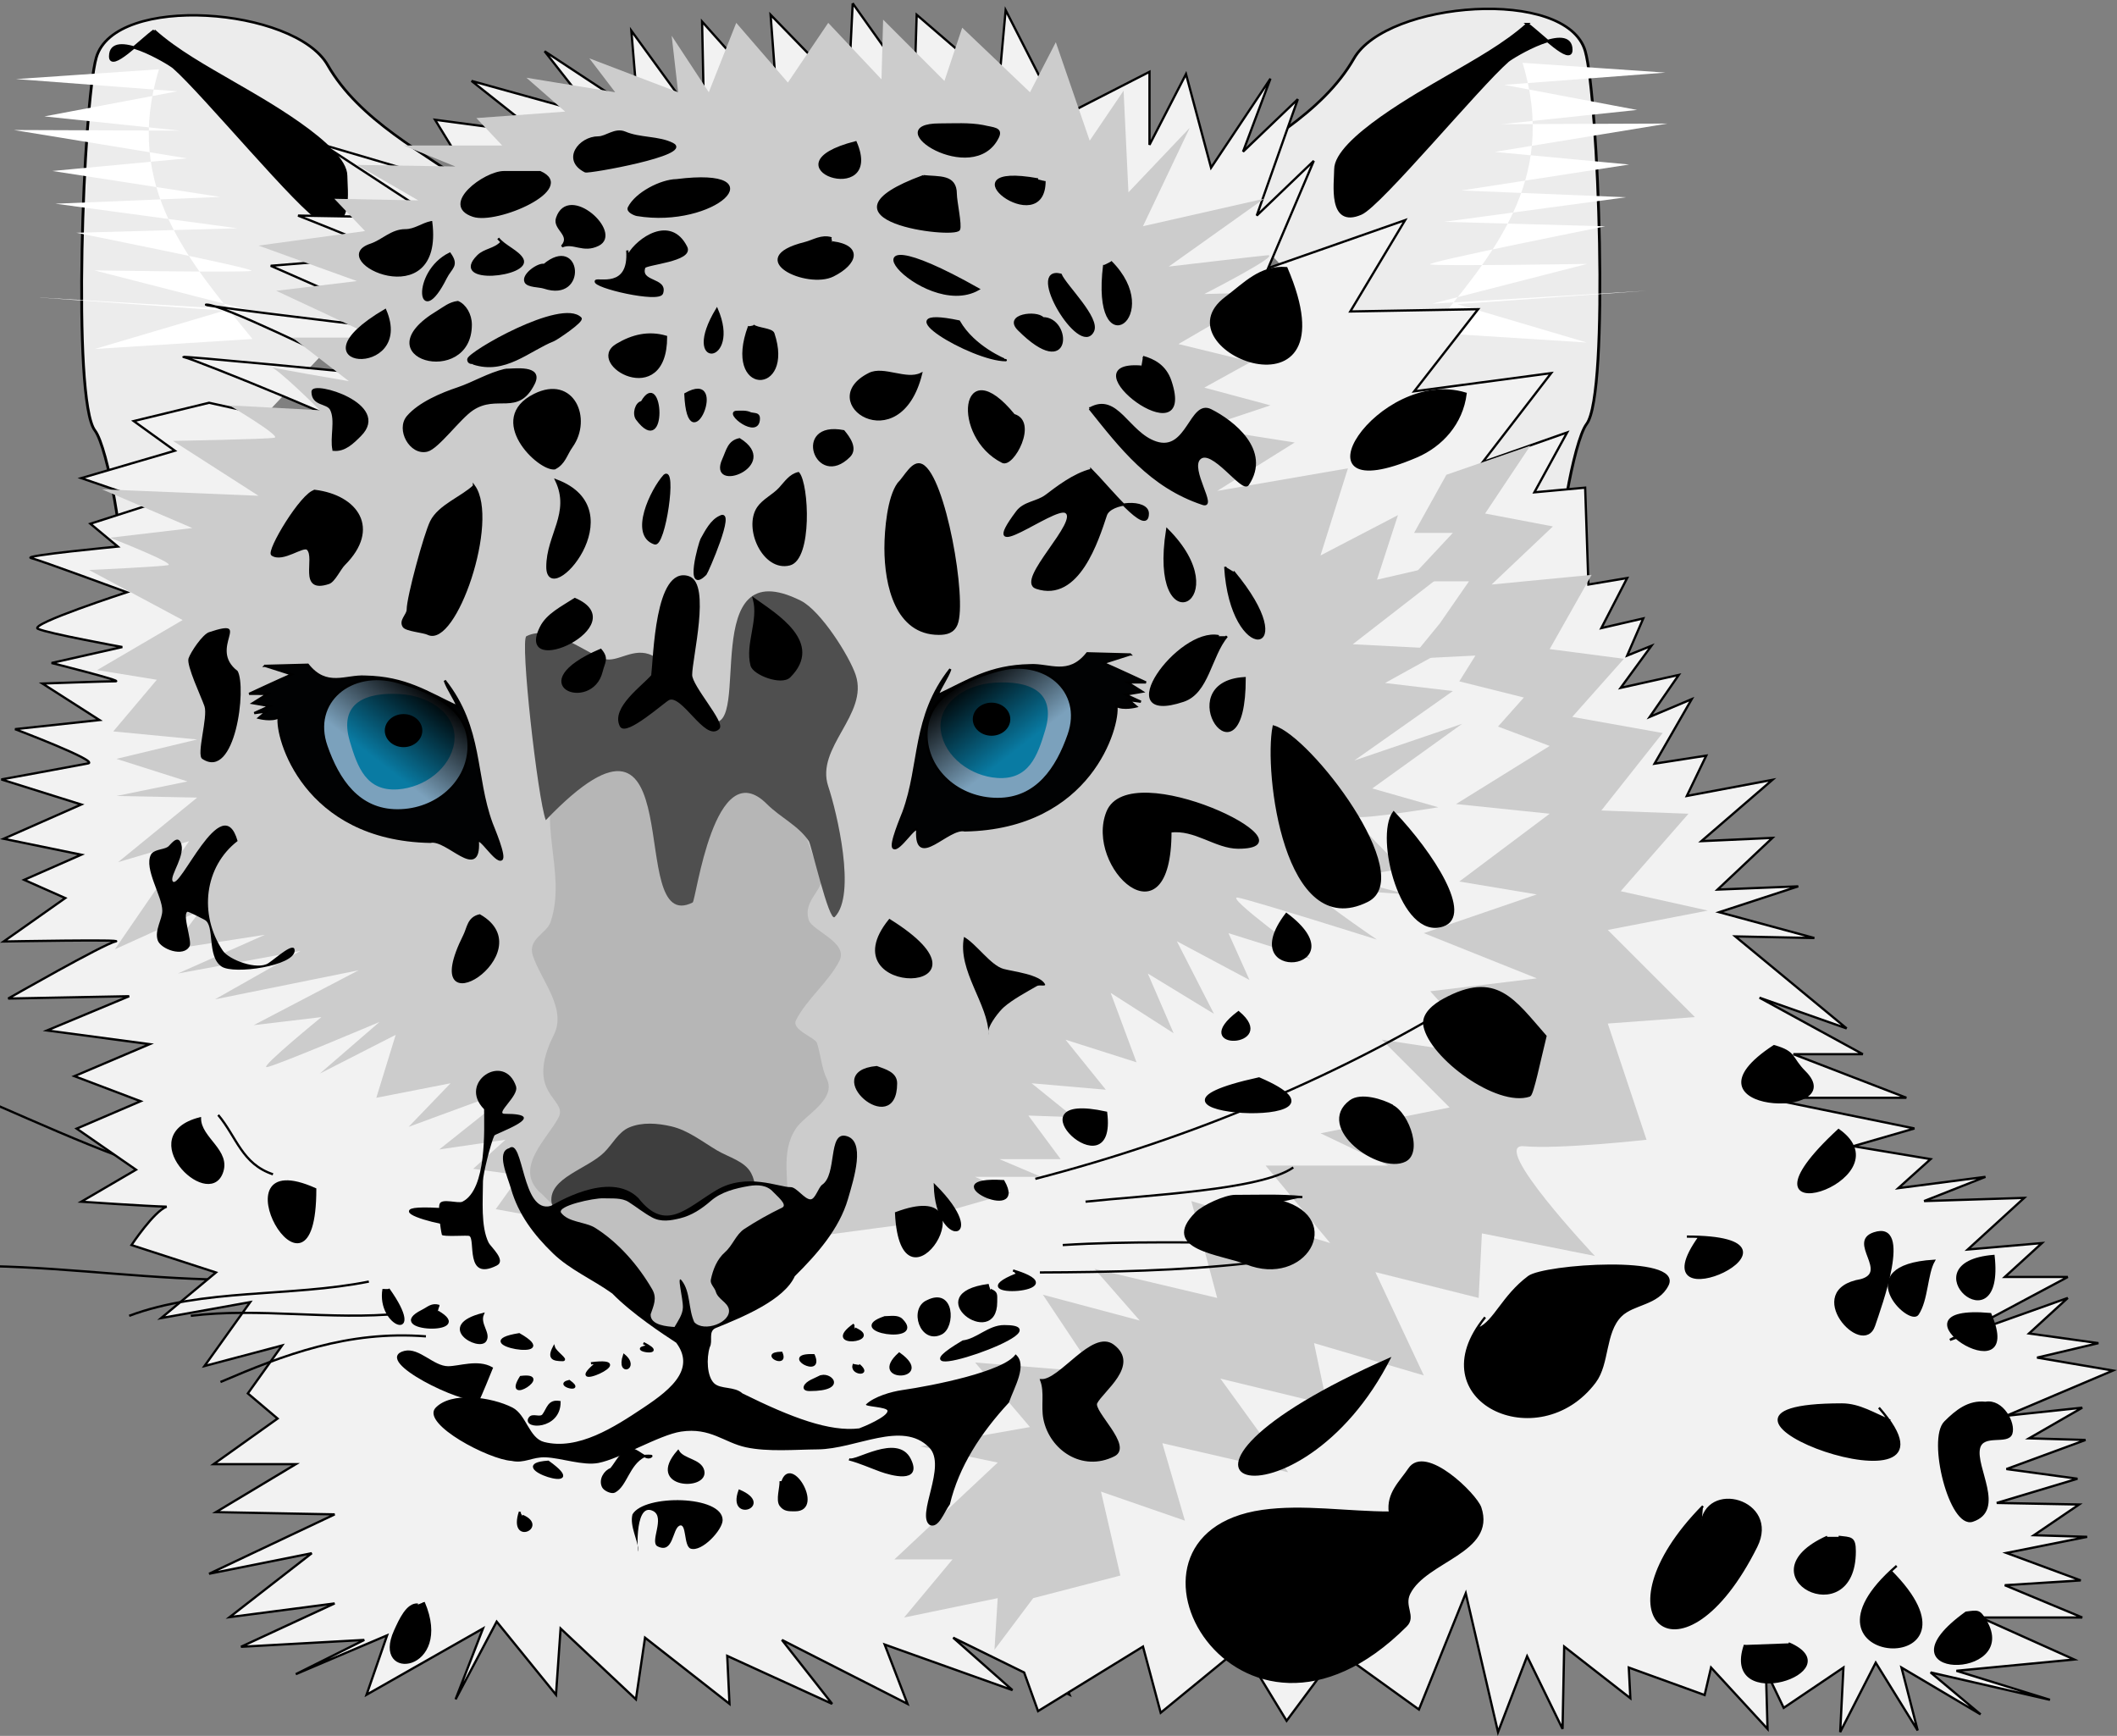 <?xml version="1.0" encoding="UTF-8" standalone="no"?>
<!-- Created with Inkscape (http://www.inkscape.org/) -->
<svg xmlns:dc="http://purl.org/dc/elements/1.1/" xmlns:cc="http://creativecommons.org/ns#" xmlns:rdf="http://www.w3.org/1999/02/22-rdf-syntax-ns#" xmlns:svg="http://www.w3.org/2000/svg" xmlns="http://www.w3.org/2000/svg" xmlns:xlink="http://www.w3.org/1999/xlink" xmlns:sodipodi="http://sodipodi.sourceforge.net/DTD/sodipodi-0.dtd" xmlns:inkscape="http://www.inkscape.org/namespaces/inkscape" width="936.906" height="768.219" id="svg2" version="1.1" inkscape:version="0.48.3.1 r9886" sodipodi:docname="dibujo-27.svg">
  <rect width="100%" height="100%" fill="#808080" stroke="none"/>
  <defs id="defs4">
    <linearGradient inkscape:collect="always" id="linearGradient3867">
      <stop style="stop-color:#000000;stop-opacity:1;" offset="0" id="stop3869"/>
      <stop style="stop-color:#000000;stop-opacity:0;" offset="1" id="stop3871"/>
    </linearGradient>
    <linearGradient inkscape:collect="always" xlink:href="#linearGradient3867" id="linearGradient3893" x1="81.709" y1="304.728" x2="60.025" y2="332.698" gradientUnits="userSpaceOnUse"/>
    <linearGradient inkscape:collect="always" xlink:href="#linearGradient3867" id="linearGradient3914" gradientUnits="userSpaceOnUse" x1="81.709" y1="304.728" x2="60.025" y2="332.698"/>
    <linearGradient inkscape:collect="always" xlink:href="#linearGradient3867" id="linearGradient4157" gradientUnits="userSpaceOnUse" x1="81.709" y1="304.728" x2="60.025" y2="332.698"/>
    <linearGradient inkscape:collect="always" xlink:href="#linearGradient3867" id="linearGradient4159" gradientUnits="userSpaceOnUse" x1="81.709" y1="304.728" x2="60.025" y2="332.698"/>
  </defs>
  <sodipodi:namedview id="base" pagecolor="#ffffff" bordercolor="#666666" borderopacity="1.0" inkscape:pageopacity="0.0" inkscape:pageshadow="2" inkscape:zoom="0.49497475" inkscape:cx="548.07838" inkscape:cy="403.41862" inkscape:document-units="px" inkscape:current-layer="layer2" showgrid="false" inkscape:window-width="1360" inkscape:window-height="768" inkscape:window-x="0" inkscape:window-y="0" inkscape:window-maximized="0" fit-margin-top="0" fit-margin-left="0" fit-margin-right="0" fit-margin-bottom="0"/>
  <g inkscape:groupmode="layer" id="layer2" inkscape:label="Capa" style="display:inline" transform="translate(108.688,7.75)">
    <path style="fill:none;stroke:#000000;stroke-width:1px;stroke-linecap:butt;stroke-linejoin:miter;stroke-opacity:1" d="M 35.355,555.367 C -32.349,567.276 -111.511,540.76 -176.777,559.408" id="path4170" inkscape:connector-curvature="0"/>
    <path style="fill:none;stroke:#000000;stroke-width:1px;stroke-linecap:butt;stroke-linejoin:miter;stroke-opacity:1" d="m 66.67,523.042 c -93.804,8.64 -154.664,-37.749 -232.335,-63.64" id="path4178" inkscape:connector-curvature="0"/>
    <g id="g3991">
      <g style="stroke:#000000;stroke-opacity:1" id="g3946" transform="matrix(-1.236,0,0,1.078,652.461,10.902)">
        <path inkscape:connector-curvature="0" id="path3949" d="m 444.972,60.897 c 19.139,-15.548 42.083,-28.608 53.538,-51.518 11.783,-23.565 76.233,-29.428 82.833,-3.03 4.66,18.639 8.761,140.654 0.505,153.038 -4.77,7.155 -10.976,49.971 -9.091,56.569" style="fill:#ececec;fill-opacity:1;stroke:#000000;stroke-width:1px;stroke-linecap:butt;stroke-linejoin:miter;stroke-opacity:1"/>
        <path inkscape:connector-curvature="0" id="path3951" d="M 560.635,-4.762 C 552.614,3.512 541.937,10.228 531.845,16.956 c -9.115,6.077 -39.901,25.613 -39.901,37.881 0,5.611 -2.418,23.937 9.091,18.183 6.89,-3.445 42.049,-52.15 52.528,-62.629 1.76,-1.76 22.728,-16.224 22.728,-4.546 0,6.304 -10.815,-6.571 -15.657,-10.607 z" style="fill:#000000;stroke:#000000;stroke-width:1px;stroke-linecap:butt;stroke-linejoin:miter;stroke-opacity:1"/>
        <path sodipodi:nodetypes="ccccccccccccsccccccc" inkscape:connector-curvature="0" id="path3953" d="m 558.892,11.134 51.177,4.021 -57.749,5.024 47.597,10.304 -48.472,5.842 59.418,-0.257 -61.962,11.637 48.159,5.184 -60.06,10.649 58.985,2.785 -65.18,10.088 57.693,1.846 c 0,0 -65.108,14.879 -62.701,15.641 2.408,0.762 56.224,-0.209 56.224,-0.209 l -55.502,16.331 76.913,-5.313 -67.965,5.497 46.402,15.753 -56.449,-4.101 C 547.817,90.36 571.862,59.654 558.892,11.134 z" style="fill:#ffffff;stroke:none"/>
      </g>
      <g style="stroke:#000000;stroke-opacity:1" transform="matrix(1.236,0,0,1.078,-125.657,8.045)" id="g3941">
        <path style="fill:#ececec;fill-opacity:1;stroke:#000000;stroke-width:1px;stroke-linecap:butt;stroke-linejoin:miter;stroke-opacity:1" d="m 444.972,60.897 c 19.139,-15.548 42.083,-28.608 53.538,-51.518 11.783,-23.565 76.233,-29.428 82.833,-3.03 4.66,18.639 8.761,140.654 0.505,153.038 -4.77,7.155 -10.976,49.971 -9.091,56.569" id="path3935" inkscape:connector-curvature="0"/>
        <path style="fill:#000000;stroke:#000000;stroke-width:1px;stroke-linecap:butt;stroke-linejoin:miter;stroke-opacity:1" d="M 560.635,-4.762 C 552.614,3.512 541.937,10.228 531.845,16.956 c -9.115,6.077 -39.901,25.613 -39.901,37.881 0,5.611 -2.418,23.937 9.091,18.183 6.89,-3.445 42.049,-52.15 52.528,-62.629 1.76,-1.76 22.728,-16.224 22.728,-4.546 0,6.304 -10.815,-6.571 -15.657,-10.607 z" id="path3937" inkscape:connector-curvature="0"/>
        <path style="fill:#ffffff;stroke:none" d="m 558.892,11.134 51.177,4.021 -57.749,5.024 47.597,10.304 -48.472,5.842 59.418,-0.257 -61.962,11.637 48.159,5.184 -60.06,10.649 58.985,2.785 -65.18,10.088 57.693,1.846 c 0,0 -65.108,14.879 -62.701,15.641 2.408,0.762 56.224,-0.209 56.224,-0.209 l -55.502,16.331 76.913,-5.313 -67.965,5.497 46.402,15.753 -56.449,-4.101 C 547.817,90.36 571.862,59.654 558.892,11.134 z" id="path3939" inkscape:connector-curvature="0" sodipodi:nodetypes="ccccccccccccsccccccc"/>
      </g>
      <path inkscape:connector-curvature="0" id="path3133" d="m 268.688,-6.281 -2,40.406 -34.344,-35.344 3.031,40.406 -33.344,-37.375 1,48.469 -32.312,-44.438 3.031,36.375 L 132.344,14.938 154.562,43.219 100,28.062 l 29.312,23.25 -45.469,-6.062 19.188,31.312 -68.688,-20.219 49.5,32.344 -60.625,-1.031 c 0,0 46.488,18.188 41.438,18.188 -5.051,0 -53.531,4.031 -53.531,4.031 l 66.656,29.312 c 0,0 -72.865,-8.569 -91.094,-11.281 15.651,4.869 64.844,29.469 64.844,29.469 0,0 -83.863,-8.104 -78.812,-7.094 5.051,1.01 86.873,34.375 80.812,34.375 -6.061,0 -69.688,-14.156 -69.688,-14.156 l -33.344,8.094 18.188,13.125 -41.406,12.125 32.312,11.094 -28.281,9.094 12.125,10.094 c 0,0 -42.447,4.052 -38.406,5.062 4.041,1.01 42.438,15.156 42.438,15.156 0,0 -43.447,14.136 -39.406,16.156 4.041,2.02 37.375,8.094 37.375,8.094 l -31.312,7.062 c 0,0 32.322,8.094 28.281,8.094 -4.041,0 -32.312,1 -32.312,1 l 25.25,16.156 -37.375,4.031 c 0,0 37.395,14.146 32.344,15.156 -5.051,1.01 -38.406,7.094 -38.406,7.094 l 35.375,11.094 L -107.062,363.438 -72.719,370.5 -98,381.625 l 18.188,8.062 -27.25,19.219 c 0,0 54.52,-1.01 49.469,0 -5.051,1.01 -47.469,25.25 -47.469,25.25 l 53.531,-1.031 -36.344,15.156 45.438,6.062 L -75.75,468.5 l 29.281,11.094 -28.281,12.125 26.25,18.188 -24.219,14.156 c 0,0 30.255,2.055 37.781,2.188 -5.626,2.048 -15.562,17 -15.562,17 l 37.375,12.125 -24.25,20.188 L 2.031,568.5 -18.188,596.781 16.156,587.688 1,608.906 l 13.156,11.125 -28.312,20.188 36.375,0 -35.344,21.219 52.531,1 -55.562,26.281 45.438,-9.094 -36.344,28.281 46.469,-6.062 -41.438,19.188 L 52.531,718 22.219,733.156 62.625,715.969 53.531,742.25 l 51.531,-29.312 -12.125,31.344 18.188,-34.375 26.25,32.344 2.031,-29.312 L 172.75,744.281 176.781,717 l 37.375,29.281 -1,-21.219 46.438,21.219 L 237.375,718 l 55.562,28.281 -10.094,-26.25 56.562,20.188 -26.25,-23.219 31.406,15.406 6.156,17.094 12.75,-7.844 1.188,0.594 -0.438,-1.062 32.938,-20.25 7.844,29.281 35.719,-29.281 20,32.844 22.844,-30.719 35.719,25.719 L 540,697.375 l 14.281,61.406 12.875,-33.562 15.688,32.156 0.719,-36.438 29.281,22.844 -0.688,-13.562 33.562,12.156 2.844,-12.156 25,27.156 -0.719,-25.719 7.875,16.406 26.438,-17.844 -1.438,28.562 15.719,-30.719 18.562,30 -7.156,-27.844 35,20.719 -22.125,-18.562 52.844,12.125 -41.406,-12.844 52.125,-5 -41.438,-18.594 45,0 -34.281,-14.281 33.594,-2.125 L 779.281,679.5 815,672.375 l -23.562,-0.719 20,-13.594 L 775,657.375 l 35.719,-10.719 -31.438,-4.281 35,-12.875 -25,-0.719 23.562,-13.562 -33.562,3.562 47.156,-20 L 792.844,593.062 820,586.656 789.281,582.375 l 17.156,-15.719 -52.156,18.562 52.156,-27.844 -27.875,0 16.438,-15 -32.844,2.844 25,-22.844 -44.312,1.406 L 770,513.062 l -38.562,5 14.281,-12.844 -34.281,-5.719 27.125,-7.844 -66.406,-13.594 62.844,0 -50,-19.281 30.719,0 -45.719,-25 38.562,13.594 -49.281,-40.719 35,0.719 -42.125,-11.438 35,-11.438 -35.719,1.438 24.281,-22.875 -31.438,1.438 31.438,-27.125 -37.875,7.125 8.594,-17.844 -22.875,3.562 L 640,301.656 621.438,309.5 l 12.844,-18.562 -25.719,5.719 13.594,-18.594 -10.719,4.312 7.125,-16.438 -18.562,4.281 11.438,-22.156 -17.156,2.875 -1.438,-42.875 -22.469,2.062 14.5,-26.5 -37.375,13.125 30.312,-39.375 -60.625,8.062 28.281,-36.344 -56.562,1 24.25,-40.406 -60.594,21.219 20.188,-47.469 -25.25,24.219 18.188,-51.5 -24.25,23.219 12.125,-32.312 -26.281,39.406 -11.094,-41.438 -16.156,31.312 0,-32.312 L 360.625,44.219 336.375,-3.25 333.344,30.094 297,-1.219 l -1.031,33.312 -27.281,-38.375 z m -282,134.188 c -1.719,-0.535 -3.075,-0.844 -3.875,-0.844 -1.275,0 0.462,0.336 3.875,0.844 z" style="fill:#f2f2f2;fill-opacity:1;stroke:#000000;stroke-width:1px;stroke-linecap:butt;stroke-linejoin:miter;stroke-opacity:1"/>
      <path inkscape:connector-curvature="0" id="path4168" d="m 528.571,268.076 -12.857,15.714 28.571,-1.429 -7.143,11.429 28.571,7.143 -11.429,12.857 22.857,8.571 -41.429,25.714 41.429,4.286 -40,30 34.286,5.714 -50,17.143 50,20 -47.143,5.714 25.714,28.571 -47.143,-7.143 30,30 -57.143,11.429 30,14.286 -54.286,0 L 480,542.362 418.571,523.791 430,566.648 l -54.286,-12.857 20,22.857 -42.857,-11.429 22.857,34.286 -52.857,-4.286 24.286,28.571 -48.571,8.571 34.286,7.143 -45.714,42.857 25.714,0 -21.429,25.714 41.429,-8.571 -1.429,22.857 17.143,-22.857 38.571,-10 -8.571,-37.143 37.143,12.857 -10,-34.286 55.714,12.857 -30,-41.429 47.143,11.429 -5.714,-27.143 48.571,14.286 L 500,555.219 l 45.714,11.429 1.429,-28.571 50,10 c 0,0 -47.143,-50 -31.429,-48.571 C 581.429,500.934 620,496.648 620,496.648 l -17.143,-51.429 38.571,-2.857 -38.571,-38.571 44.286,-8.571 -38.571,-8.571 30,-34.286 L 600,350.934 l 27.143,-34.286 -40,-7.143 L 610,283.791 l -32.857,-4.286 18.571,-32.857 -44.286,4.286 27.143,-25.714 -30,-5.714 20,-30 -37.143,12.857 -14.286,25.714 17.143,0 -20,21.429 27.143,0 z" style="fill:#cccccc;fill-opacity:1;stroke:none"/>
      <path sodipodi:nodetypes="cccccccccccccccccccccscscccsccccccccccccccccccccccscccccccccccccccccccccccccccccccccccccsccscccccsccccccccccccccccccccccscccccccccccccc" inkscape:connector-curvature="0" id="path3948" d="m 256.429,538.791 32.143,-4.286 50,-14.286 -15.714,-7.143 29.286,0 -18.571,-7.857 27.143,0 -14.286,-19.286 20,0.714 -18.571,-15 32.857,2.857 -17.857,-22.143 31.429,10 -11.429,-30.714 27.857,17.857 -11.429,-26.429 29.286,17.857 -16.429,-32.143 32.143,17.143 L 435,405.219 471.429,416.648 c 0,0 -39.286,-28.571 -32.143,-27.143 7.143,1.429 61.429,18.571 61.429,18.571 0,0 -33.571,-22.857 -29.286,-22.857 4.286,0 42.857,2.857 42.857,2.857 l -27.857,-7.143 25.714,-4.286 c 0,0 -25,-23.571 -20,-22.857 5,0.714 35.714,-4.286 35.714,-4.286 l -29.231,-8.33 39.766,-28.597 -47.678,16.213 43.571,-30.714 -30,-3.571 27.143,-15 L 490,277.362 537.857,240.219 500.714,248.791 510,220.219 l -34.286,17.857 12.143,-38.571 -57.857,10 34.286,-21.429 -40.714,-6.429 30,-10 -29.286,-7.857 L 445,152.362 l -32.143,-7.857 39.286,-22.857 -27.857,0.714 c 0,0 35,-17.857 27.857,-17.143 -7.143,0.714 -43.571,5 -43.571,5 l 42.143,-30 -53.571,12.143 20.714,-43.571 -27.143,28.571 -2.143,-45 -15,22.143 -15,-43.571 -11.429,22.143 -30,-28.571 L 309.286,28.076 282.143,0.934 281.429,27.362 257.857,2.362 240,28.791 217.143,2.362 205,33.076 188.571,8.076 l 2.857,25 -39.286,-15 11.429,15 -39.286,-6.429 17.143,15 -39.286,2.857 11.429,12.143 -43.571,0 L 92.857,65.934 49.286,65.219 76.429,80.934 39.286,80.219 52.857,94.505 5.714,100.934 49.286,116.648 l -35.714,4.286 44.286,20.714 -37.143,0 25,19.286 c 0,0 -37.857,-6.429 -35,-6.429 2.857,0 22.143,19.286 22.143,19.286 L -7.143,171.648 c 0,0 22.857,13.571 20,14.286 -2.857,0.714 -45,1.429 -45,1.429 l 37.857,24.286 -69.286,-2.857 40,17.143 L -60,230.219 c 0,0 29.286,11.429 25.714,12.143 -3.571,0.714 -35,2.143 -35,2.143 l 41.429,22.143 -37.857,22.143 26.429,4.286 -19.286,22.857 37.143,3.571 -35.714,8.571 31.429,10 -31.429,6.429 35.714,0.714 -35,28.571 L -25,364.505 -57.857,412.362 -20,395.219 -32.857,412.362 8.571,405.934 -30,423.076 l 54.286,-10 -37.857,21.429 L 50,421.648 3.571,445.934 33.571,442.362 c 0,0 -27.143,22.143 -24.286,22.143 2.857,0 50,-20 50,-20 L 32.857,467.362 66.429,450.219 57.857,478.076 90.714,471.648 72.143,490.934 120.714,473.076 85.714,500.934 115,496.648 l -14.286,12.857 20.714,2.857 -10.714,15 47.143,8.571 z" style="fill:#cccccc;fill-opacity:1;stroke:none"/>
      <path inkscape:connector-curvature="0" id="path4080" d="m 131.429,520.934 c -13.911,-11.191 2.392,-24.783 7.143,-34.286 4.125,-8.249 -15.382,-9.95 -2.143,-36.429 5.844,-11.687 -5.628,-24.026 -9.286,-35 -2.484,-7.452 6.121,-9.792 7.857,-15 7.471,-22.414 -7.227,-44.832 4.286,-67.857 1.071,-2.143 91.154,-6.209 95,-4.286 3.494,1.747 6.562,11.829 7.857,15.714 3.599,10.797 7.099,24.198 12.143,34.286 3.699,7.399 -8.199,11.83 -5,21.429 1.551,4.652 17.561,9.878 13.571,17.857 -4.663,9.326 -14.62,17.098 -19.286,26.429 -2.1,4.2 8.487,7.603 9.286,10 1.535,4.605 2.183,11.509 4.286,15.714 4.661,9.322 -9.548,16.108 -13.571,22.143 -14.68,22.021 19.718,52.857 -48.571,52.857 -49.073,0 -34.65,5.35 -63.571,-23.571 z" style="fill:#b6b6b6;fill-opacity:1;stroke:none"/>
      <path inkscape:connector-curvature="0" id="path4076" d="m 132.857,355.219 c 66.705,-69.625 34.275,51.791 65,36.429 1.47,-0.735 9.624,-66.805 32.857,-43.571 5.973,5.973 13.974,9.532 18.571,16.429 1.059,1.589 8.951,36.049 11.429,33.571 9.732,-9.732 0.967,-46.386 -2.857,-57.857 C 252.111,322.981 275.843,308.462 270,290.934 267.24,282.654 254.542,262.49 245.714,258.076 199.653,235.046 224.229,316.098 206.429,311.648 193.006,308.292 191.905,288.315 180,282.362 c -8.223,-4.112 -15.498,3.405 -21.429,1.429 -8.994,-2.998 -23.365,-15.461 -34.286,-10 -2.926,1.463 4.962,71.802 8.571,81.429 z" style="fill:#4f4f4f;fill-opacity:1;stroke:none"/>
      <path sodipodi:nodetypes="sssssssssss" inkscape:connector-curvature="0" id="path3933" d="m 135.36,524.052 c -0.979,-10.556 15.612,-14.349 23.234,-21.718 3.766,-3.641 6.3,-9.042 11.112,-11.112 5.724,-2.462 12.618,-1.915 18.688,-0.505 7.409,1.721 13.663,6.724 20.203,10.607 5.22,3.099 12.288,4.75 15.152,10.102 2.145,4.008 2.49,9.834 0,13.637 -5.534,8.453 -17.949,9.789 -27.779,12.122 -9.023,2.141 -18.597,2.815 -27.779,1.515 -7.592,-1.074 -14.818,-4.233 -21.718,-7.576 -3.951,-1.914 -10.706,-2.7 -11.112,-7.071 z" style="fill:#3e3e3e;fill-opacity:1;stroke:none"/>
      <g id="g3895">
        <path style="fill:#010203;fill-opacity:1;stroke:#000000;stroke-width:1px;stroke-linecap:butt;stroke-linejoin:miter;stroke-opacity:1" d="m 8.586,286.919 c 6.313,-0.168 12.627,-0.337 18.94,-0.505 8.29,10.47 16.784,4.781 25.316,5.274 18.077,0.34 27.44,6.964 41.027,13.303 -1.493,-3.91 -4.448,-7.804 -5.716,-11.549 16.722,21.187 12.986,42.182 20.721,63.223 0.758,2.041 6.194,14.697 4.355,15.881 -2.452,1.579 -9.857,-10.87 -10.435,-7.757 0.825,17.4 -13.69,-1.692 -21.039,0.008 -55.9,-1.062 -68.339,-46.224 -67.075,-55.133 -3.074,1.744 -8.797,0.286 -8.797,0.286 l 3.384,-2.836 -5.437,0.732 6.813,-3.142 -7.441,-1.279 6.529,-4.1 -8.16,-0.015 c 0,0 13.441,-6.278 18.884,-8.604 -3.956,-1.263 -7.913,-2.525 -11.869,-3.788 z" id="path3083" inkscape:connector-curvature="0" sodipodi:nodetypes="ccccccsccccccccccccc"/>
        <path transform="matrix(1.107,0,0,1.111,-4.817,-38.159)" style="fill:#7ba1bc;fill-opacity:1;stroke:#000000;stroke-opacity:1" d="m 93.571,324.594 c -0.025,14.152 -12.752,25.625 -28.482,25.625 -15.73,0 -23.807,-12.262 -28.482,-25.625 -6.167,-17.626 9.794,-30.85 28.482,-25.625 16.001,4.474 28.507,11.67 28.482,25.625 z" id="path3089" inkscape:connector-curvature="0" sodipodi:nodetypes="sssss"/>
        <path style="fill:#097ba3;fill-opacity:1;stroke:none" d="m 92.321,320.94 c -1.678,11.266 -13.097,19.85 -24.958,20.646 -13.95,0.935 -17.817,-9.779 -21.208,-21.181 -5.191,-17.457 7.466,-21.894 22.279,-21.003 13.956,0.84 25.638,9.773 23.886,21.538 z" id="path3860" inkscape:connector-curvature="0" sodipodi:nodetypes="sssss"/>
        <path sodipodi:type="arc" style="fill:#000000;stroke:none" id="path3863" sodipodi:cx="68.48214" sodipodi:cy="318.07648" sodipodi:rx="8.3035717" sodipodi:ry="7.3214288" d="m 76.786,318.076 c 0,4.044 -3.718,7.321 -8.304,7.321 -4.586,0 -8.304,-3.278 -8.304,-7.321 0,-4.044 3.718,-7.321 8.304,-7.321 4.586,0 8.304,3.278 8.304,7.321 z" transform="translate(1.429,-2.5)"/>
        <path sodipodi:nodetypes="sssss" inkscape:connector-curvature="0" id="path3865" d="m 93.571,324.594 c -0.025,14.152 -12.752,25.625 -28.482,25.625 -15.73,0 -23.807,-12.262 -28.482,-25.625 -6.167,-17.626 9.794,-30.85 28.482,-25.625 16.001,4.474 28.507,11.67 28.482,25.625 z" style="fill:url(#linearGradient4157);fill-opacity:1;stroke:none" transform="matrix(1.107,0,0,1.111,-4.817,-38.159)"/>
      </g>
      <g transform="matrix(-1,0,0,1,400.042,-5.051)" id="g3902">
        <path sodipodi:nodetypes="ccccccsccccccccccccc" inkscape:connector-curvature="0" id="path3904" d="m 8.586,286.919 c 6.313,-0.168 12.627,-0.337 18.94,-0.505 8.29,10.47 16.784,4.781 25.316,5.274 18.077,0.34 27.44,6.964 41.027,13.303 -1.493,-3.91 -4.448,-7.804 -5.716,-11.549 16.722,21.187 12.986,42.182 20.721,63.223 0.758,2.041 6.194,14.697 4.355,15.881 -2.452,1.579 -9.857,-10.87 -10.435,-7.757 0.825,17.4 -13.69,-1.692 -21.039,0.008 -55.9,-1.062 -68.339,-46.224 -67.075,-55.133 -3.074,1.744 -8.797,0.286 -8.797,0.286 l 3.384,-2.836 -5.437,0.732 6.813,-3.142 -7.441,-1.279 6.529,-4.1 -8.16,-0.015 c 0,0 13.441,-6.278 18.884,-8.604 -3.956,-1.263 -7.913,-2.525 -11.869,-3.788 z" style="fill:#010203;fill-opacity:1;stroke:#000000;stroke-width:1px;stroke-linecap:butt;stroke-linejoin:miter;stroke-opacity:1"/>
        <path sodipodi:nodetypes="sssss" inkscape:connector-curvature="0" id="path3906" d="m 93.571,324.594 c -0.025,14.152 -12.752,25.625 -28.482,25.625 -15.73,0 -23.807,-12.262 -28.482,-25.625 -6.167,-17.626 9.794,-30.85 28.482,-25.625 16.001,4.474 28.507,11.67 28.482,25.625 z" style="fill:#7ba1bc;fill-opacity:1;stroke:#000000;stroke-opacity:1" transform="matrix(1.107,0,0,1.111,-4.817,-38.159)"/>
        <path sodipodi:nodetypes="sssss" inkscape:connector-curvature="0" id="path3908" d="m 92.321,320.94 c -1.678,11.266 -13.097,19.85 -24.958,20.646 -13.95,0.935 -17.817,-9.779 -21.208,-21.181 -5.191,-17.457 7.466,-21.894 22.279,-21.003 13.956,0.84 25.638,9.773 23.886,21.538 z" style="fill:#097ba3;fill-opacity:1;stroke:none"/>
        <path transform="translate(1.429,-2.5)" d="m 76.786,318.076 c 0,4.044 -3.718,7.321 -8.304,7.321 -4.586,0 -8.304,-3.278 -8.304,-7.321 0,-4.044 3.718,-7.321 8.304,-7.321 4.586,0 8.304,3.278 8.304,7.321 z" sodipodi:ry="7.3214288" sodipodi:rx="8.3035717" sodipodi:cy="318.07648" sodipodi:cx="68.48214" id="path3910" style="fill:#000000;stroke:none" sodipodi:type="arc"/>
        <path transform="matrix(1.107,0,0,1.111,-4.817,-38.159)" style="fill:url(#linearGradient4159);fill-opacity:1;stroke:none" d="m 93.571,324.594 c -0.025,14.152 -12.752,25.625 -28.482,25.625 -15.73,0 -23.807,-12.262 -28.482,-25.625 -6.167,-17.626 9.794,-30.85 28.482,-25.625 16.001,4.474 28.507,11.67 28.482,25.625 z" id="path3912" inkscape:connector-curvature="0" sodipodi:nodetypes="sssss"/>
      </g>
      <path sodipodi:nodetypes="cccccsccccscsccscsccccccsscsccccssccccc" inkscape:connector-curvature="0" id="path3922" d="m 116.607,500.398 c 6.469,-5.08 5.543,29.149 18.457,25.523 1.029,-0.324 25.839,-16.295 38.773,-3.473 12.111,15.451 21.321,4.358 34.54,-3.505 13.384,-7.961 27.906,-1.181 32.829,-1.329 2.588,-0.078 6.13,5.406 8.793,5.405 2.153,-3.7e-4 3.484,-5.317 5.21,-6.5 6.584,-4.515 2.527,-23.223 10.344,-21.601 9.12,1.892 3.646,18.977 1.048,27.921 -3.861,13.292 -13.715,24.46 -23.546,34.204 -4.778,10.556 -22.922,18.014 -34.947,22.909 -3.534,1.438 -1.17,5.821 -2.673,8.452 -1.545,4.973 -1.244,12.905 1.886,15.971 2.856,2.798 9.079,1.288 12.568,4.514 21.903,10.831 38.556,17.055 51.658,15.486 2.051,-0.721 12.549,-5.147 12.552,-7.728 0.002,-1.839 -10.599,-1.862 -9.475,-2.928 3.596,-3.411 11.02,-5.578 15.925,-6.287 13.947,-2.016 45.127,-8.268 50.226,-15.831 5.491,4.64 -0.619,14.565 -2.959,21.362 -12.478,13.483 -22.176,28.394 -26.121,45.039 -2.557,3.392 -4.892,10.748 -8.839,9.179 -6.434,-4.233 7.789,-26.221 -0.348,-34.386 -11.959,-12.135 -32.274,0.739 -49.311,0.875 -9.996,0.08 -21.976,1.178 -31.75,-0.922 -9.745,-2.093 -15.685,-8.883 -28.69,-6.953 -9.54,1.415 -27.128,12.06 -36.598,13.883 -6.805,1.31 -16.331,-2.178 -23.327,-2.49 -5.955,-0.266 -9.389,2.852 -15.145,1.568 -9.931,-0.576 -39.63,-16.081 -33.775,-23.303 6.907,-7.609 25.035,-4.972 34.187,-0.298 6.158,3.145 7.35,13.566 14.054,15.257 14.992,3.781 30.982,-6.555 43.847,-15.132 6.196,-4.131 12.684,-8.791 15.792,-14.141 2.553,-4.396 2.825,-9.258 -1.223,-14.675 -5.612,-3.667 -19.428,-12.709 -28.287,-21.775 -8.563,-6.186 -18.65,-10.423 -26.24,-17.769 -8.433,-8.162 -15.305,-17.21 -18.541,-28.491 -1.662,-5.793 -6.687,-16.379 -0.893,-18.036 z" style="fill:#000000;stroke:none"/>
      <path sodipodi:nodetypes="cccccccccccccccccccccc" inkscape:connector-curvature="0" id="path3929" d="m 189.821,579.505 c 1.573,-2.679 3.611,-5.512 3.711,-8.624 0.128,-3.972 -2.936,-15.049 -0.496,-11.912 3.93,5.054 2.858,12.577 5.536,18.393 4.269,4.707 16.54,0.15 15.288,-5.812 -0.747,-3.074 -4.811,-4.354 -5.757,-7.66 -0.525,-1.834 -2.594,-3.41 -2.21,-5.279 0.923,-4.493 2.704,-9.069 6.303,-12.236 3.38,-2.975 4.822,-7.828 8.554,-10.27 5.362,-3.508 10.912,-6.607 16.743,-9.447 2.561,-1.247 -2.536,-5.295 -4.01,-6.931 -2.761,-3.065 -6.835,-3.268 -10.679,-2.618 -5.963,1.008 -12.306,2.6 -16.862,6.563 -4.145,3.605 -8.515,6.484 -13.684,7.745 -4.03,0.983 -8.352,1.773 -12.381,-0.412 -3.713,-2.014 -6.843,-4.57 -10.342,-6.809 -3.152,-2.017 -7.443,-1.477 -11.209,-1.637 -4.229,-0.173 -20.696,3.359 -18.683,6.409 3.272,4.201 9.982,3.886 14.64,6.4 11.009,6.784 19.832,17.37 25.686,27.492 2.243,3.926 0.599,7.165 -0.705,11.019 -0.26,4.991 7.749,5.409 10.558,5.624 z" style="fill:#c0c0c0;fill-opacity:1;stroke:none"/>
      <path inkscape:connector-curvature="0" id="path3958" d="m 103.571,397.362 c -5.03,1.182 -5.02,5.397 -6.786,8.929 -21.664,43.328 35.291,7.36 6.786,-8.929 z" style="fill:#000000;stroke:#000000;stroke-width:1px;stroke-linecap:butt;stroke-linejoin:miter;stroke-opacity:1"/>
      <path inkscape:connector-curvature="0" id="path3962" d="m 101.071,207.362 c -5.283,5.051 -15.398,8.652 -18.929,15.714 -2.731,5.462 -10.357,33.504 -10.357,38.929 0,2.472 -3.585,4.801 -1.786,7.5 1.111,1.667 8.783,2.249 10.714,3.214 12.082,6.041 31.266,-50.085 20.357,-65.357 z" style="fill:#000000;stroke:#000000;stroke-width:1px;stroke-linecap:butt;stroke-linejoin:miter;stroke-opacity:1"/>
      <path inkscape:connector-curvature="0" id="path3964" d="m 30.714,209.505 c -5.837,1.011 -21.184,26.711 -18.929,28.214 4.685,3.123 13.744,-4.47 15.714,-2.5 3.932,3.932 -4.024,19.436 9.286,15 2.374,-0.791 4.876,-6.305 6.786,-8.214 15.861,-15.861 5.753,-30.174 -12.857,-32.5 z" style="fill:#000000;stroke:#000000;stroke-width:1px;stroke-linecap:butt;stroke-linejoin:miter;stroke-opacity:1"/>
      <path inkscape:connector-curvature="0" id="path3966" d="m 38.929,191.291 c 4.91,0.469 8.485,-3.128 11.786,-6.429 13.59,-13.59 -21.071,-23.774 -21.071,-19.286 0,6.082 6.565,4.559 8.214,7.857 2.443,4.886 -0.126,12.469 1.071,17.857 z" style="fill:#000000;stroke:#000000;stroke-width:1px;stroke-linecap:butt;stroke-linejoin:miter;stroke-opacity:1"/>
      <path inkscape:connector-curvature="0" id="path3968" d="m 115,155.934 c -7.512,1.757 -14.364,5.979 -21.071,8.214 -6.948,2.316 -16.985,6.483 -22.143,12.5 -4.887,5.701 1.281,16.823 8.571,15 4.748,-1.187 14.237,-14.372 20,-18.214 11.029,-7.352 20.091,2.676 27.143,-11.429 3.987,-7.974 -8.552,-6.071 -12.5,-6.071 z" style="fill:#000000;stroke:#000000;stroke-width:1px;stroke-linecap:butt;stroke-linejoin:miter;stroke-opacity:1"/>
      <path inkscape:connector-curvature="0" id="path3970" d="m 93.929,125.934 c -3.673,0.433 -6.128,2.605 -8.929,4.286 -33.816,20.29 14.643,33.507 14.643,5.714 0,-4.489 -2.474,-8.611 -5.714,-10 z" style="fill:#000000;stroke:#000000;stroke-width:1px;stroke-linecap:butt;stroke-linejoin:miter;stroke-opacity:1"/>
      <path inkscape:connector-curvature="0" id="path3972" d="m 61.786,129.505 c -43.952,25.843 13.033,30.409 0,0 z" style="fill:#000000;stroke:#000000;stroke-width:1px;stroke-linecap:butt;stroke-linejoin:miter;stroke-opacity:1"/>
      <path inkscape:connector-curvature="0" id="path3974" d="m 82.143,90.576 c -4.059,0.854 -7.195,3.571 -11.429,3.571 -6.115,0 -10.009,4.646 -15.357,6.429 -20.307,6.769 32.004,31.748 26.786,-10 z" style="fill:#000000;stroke:#000000;stroke-width:1px;stroke-linecap:butt;stroke-linejoin:miter;stroke-opacity:1"/>
      <path inkscape:connector-curvature="0" id="path3976" d="m 90.357,104.505 c -16.899,8.325 -13.825,34.794 -1.786,10.714 2.296,-4.592 5.606,-5.365 1.786,-10.714 z" style="fill:#000000;stroke:#000000;stroke-width:1px;stroke-linecap:butt;stroke-linejoin:miter;stroke-opacity:1"/>
      <path inkscape:connector-curvature="0" id="path3978" d="m 113.214,99.505 c -2.908,3.234 -7.424,3.138 -10.357,6.071 -12.632,12.632 23.292,8.726 19.643,1.429 -1.719,-3.439 -8.005,-5.802 -10.714,-9.286" style="fill:#000000;stroke:#000000;stroke-width:1px;stroke-linecap:butt;stroke-linejoin:miter;stroke-opacity:1"/>
      <path inkscape:connector-curvature="0" id="path3980" d="m 130.357,68.434 c -5.357,0 -10.714,0 -16.071,0 -8.425,0 -27.96,14.49 -13.571,19.286 10.564,3.521 46.021,-12.007 29.643,-19.286 z" style="fill:#000000;stroke:#000000;stroke-width:1px;stroke-linecap:butt;stroke-linejoin:miter;stroke-opacity:1"/>
      <path inkscape:connector-curvature="0" id="path3982" d="m 140,101.291 c 4.611,-5.083 -3.755,-7.663 -2.143,-12.5 5.069,-15.206 28.821,6.482 18.214,11.786 -6.716,3.358 -10.933,-1.488 -16.071,0.714 z" style="fill:#000000;stroke:#000000;stroke-width:1px;stroke-linecap:butt;stroke-linejoin:miter;stroke-opacity:1"/>
      <path inkscape:connector-curvature="0" id="path3984" d="m 132.143,109.505 c -2.47,-0.671 -9.779,4.371 -8.214,7.5 1.008,2.016 6.056,1.781 8.214,2.5 18.94,6.313 16.025,-23.354 0,-10 z" style="fill:#000000;stroke:#000000;stroke-width:1px;stroke-linecap:butt;stroke-linejoin:miter;stroke-opacity:1"/>
      <path inkscape:connector-curvature="0" id="path3986" d="m 100.714,153.076 c 14.122,4.654 24.408,-5.835 35.714,-10.357 1.183,-0.473 13.044,-8.385 11.786,-9.643 -8.423,-8.423 -49.643,15.343 -49.643,18.214 0,2.47 3.343,1.257 4.286,1.429" style="fill:#000000;stroke:#000000;stroke-width:1px;stroke-linecap:butt;stroke-linejoin:miter;stroke-opacity:1"/>
      <path inkscape:connector-curvature="0" id="path3988" d="M 168.929,103.076 C 170.261,120.603 155.672,115.304 155,116.648 c -1.267,2.535 27.976,9.286 29.286,5.357 2.195,-6.586 -10.198,-4.407 -7.857,-11.429 0.551,-1.654 21.516,-3.04 18.571,-8.929 -6.998,-13.996 -21.498,-3.538 -25.357,3.214" style="fill:#000000;stroke:#000000;stroke-width:1px;stroke-linecap:butt;stroke-linejoin:miter;stroke-opacity:1"/>
      <path inkscape:connector-curvature="0" id="path3990" d="m 167.857,50.934 c -4.362,-1.811 -8.299,2.143 -11.786,2.143 -8.248,0 -15.894,9.91 -5.714,15 1.342,0.671 47.698,-7.58 38.571,-12.143 -6.265,-3.133 -14.383,-2.133 -21.071,-5 z" style="fill:#000000;stroke:#000000;stroke-width:1px;stroke-linecap:butt;stroke-linejoin:miter;stroke-opacity:1"/>
      <path inkscape:connector-curvature="0" id="path3992" d="m 190.714,72.005 c -6.846,0.113 -17.86,5.72 -21.071,12.143 -0.82,1.64 2.609,3.054 3.571,3.214 34.211,5.702 62.406,-20.97 17.5,-15.357 z" style="fill:#000000;stroke:#000000;stroke-width:1px;stroke-linecap:butt;stroke-linejoin:miter;stroke-opacity:1"/>
      <path inkscape:connector-curvature="0" id="path3994" d="m 259.286,97.719 c -4.421,-1.375 -8.021,1.202 -11.786,2.143 -27.437,6.859 1.069,20.001 12.5,14.286 10.362,-5.181 12.781,-13.001 -0.357,-14.643" style="fill:#000000;stroke:#000000;stroke-width:1px;stroke-linecap:butt;stroke-linejoin:miter;stroke-opacity:1"/>
      <path inkscape:connector-curvature="0" id="path3996" d="m 136.786,199.505 c 4.346,-2.201 4.944,-6.065 7.5,-9.643 8.796,-12.315 0.674,-31.409 -16.429,-22.857 -21.494,10.747 1.815,33.389 8.929,32.5 z" style="fill:#000000;stroke:#000000;stroke-width:1px;stroke-linecap:butt;stroke-linejoin:miter;stroke-opacity:1"/>
      <path inkscape:connector-curvature="0" id="path3998" d="m 137.5,204.862 c 6.852,14.445 -3.929,24.21 -3.929,38.214 0,19.128 39.255,-24.967 3.929,-38.214 z" style="fill:#000000;stroke:#000000;stroke-width:1px;stroke-linecap:butt;stroke-linejoin:miter;stroke-opacity:1"/>
      <path inkscape:connector-curvature="0" id="path4000" d="m 145.714,257.362 c -5.805,3.758 -12.188,6.876 -15,12.5 -11.608,23.217 41.389,-1.19 15,-12.5 z" style="fill:#000000;stroke:#000000;stroke-width:1px;stroke-linecap:butt;stroke-linejoin:miter;stroke-opacity:1"/>
      <path inkscape:connector-curvature="0" id="path4002" d="m 157.143,279.862 c -35.936,15.419 -4.092,27.439 0.357,9.643 1.107,-4.427 2.868,-5.773 -0.357,-9.643 z" style="fill:#000000;stroke:#000000;stroke-width:1px;stroke-linecap:butt;stroke-linejoin:miter;stroke-opacity:1"/>
      <path inkscape:connector-curvature="0" id="path4004" d="m 186.071,141.291 c -7.773,-2.283 -14.95,-0.53 -21.786,3.571 -14.001,8.401 21.786,29.002 21.786,-3.571 z" style="fill:#000000;stroke:#000000;stroke-width:1px;stroke-linecap:butt;stroke-linejoin:miter;stroke-opacity:1"/>
      <path inkscape:connector-curvature="0" id="path4006" d="m 208.571,129.148 c -16.08,26.702 10.362,24.179 0,0 z" style="fill:#000000;stroke:#000000;stroke-width:1px;stroke-linecap:butt;stroke-linejoin:miter;stroke-opacity:1"/>
      <path inkscape:connector-curvature="0" id="path4008" d="m 222.857,136.648 c -11.372,30.591 19.757,30.343 10.714,3.214 -0.669,-2.006 -7.022,-1.983 -8.929,-3.571" style="fill:#000000;stroke:#000000;stroke-width:1px;stroke-linecap:butt;stroke-linejoin:miter;stroke-opacity:1"/>
      <path inkscape:connector-curvature="0" id="path4010" d="m 194.643,166.648 c 1.386,31.858 19.413,-11.093 0,0 z" style="fill:#000000;stroke:#000000;stroke-width:1px;stroke-linecap:butt;stroke-linejoin:miter;stroke-opacity:1"/>
      <path inkscape:connector-curvature="0" id="path4012" d="m 175.357,170.219 c -2.491,0.339 -3.865,5.204 -2.143,7.5 13.415,17.887 11.069,-23.12 2.143,-7.5 z" style="fill:#000000;stroke:#000000;stroke-width:1px;stroke-linecap:butt;stroke-linejoin:miter;stroke-opacity:1"/>
      <path inkscape:connector-curvature="0" id="path4014" d="m 218.571,186.648 c -4.804,0.991 -5.334,4.949 -7.143,8.929 -6.804,14.97 25.501,2.545 7.143,-8.929 z" style="fill:#000000;stroke:#000000;stroke-width:1px;stroke-linecap:butt;stroke-linejoin:miter;stroke-opacity:1"/>
      <path inkscape:connector-curvature="0" id="path4016" d="m 223.571,175.219 c -1.948,-0.968 -3.957,-0.714 -6.071,-0.714 -5.92,0 9.643,12.35 9.643,2.857 0,-2.151 -1.918,-1.729 -3.571,-2.143 z" style="fill:#000000;stroke:#000000;stroke-width:1px;stroke-linecap:butt;stroke-linejoin:miter;stroke-opacity:1"/>
      <path inkscape:connector-curvature="0" id="path4018" d="m 244.643,201.648 c -3.641,0.802 -5.75,4.098 -8.214,6.786 -2.818,3.074 -7.357,5.142 -9.643,8.571 -6.02,9.029 2.547,27.845 13.929,25 9.642,-2.41 8.124,-35.322 3.929,-40.357 z" style="fill:#000000;stroke:#000000;stroke-width:1px;stroke-linecap:butt;stroke-linejoin:miter;stroke-opacity:1"/>
      <path inkscape:connector-curvature="0" id="path4020" d="m 264.643,183.076 c -22.459,-4.344 -12.015,25.586 2.5,11.071 3.436,-3.436 -0.236,-8.354 -2.5,-11.071 z" style="fill:#000000;stroke:#000000;stroke-width:1px;stroke-linecap:butt;stroke-linejoin:miter;stroke-opacity:1"/>
      <path inkscape:connector-curvature="0" id="path4022" d="m 225,257.362 c 2.552,9.6 -3.45,19.772 -1.071,29.286 0.978,3.912 13.251,8.535 16.786,5 C 255.616,276.746 234.529,264.169 225,257.362 z" style="fill:#000000;stroke:#000000;stroke-width:1px;stroke-linecap:butt;stroke-linejoin:miter;stroke-opacity:1"/>
      <path inkscape:connector-curvature="0" id="path4024" d="m 210,220.934 c -3.792,1.686 -6.158,6.299 -8.214,10 -0.718,1.293 -7.444,24.587 1.786,15.357 0.623,-0.623 13.126,-29.184 6.429,-25.357 z" style="fill:#000000;stroke:#000000;stroke-width:1px;stroke-linecap:butt;stroke-linejoin:miter;stroke-opacity:1"/>
      <path inkscape:connector-curvature="0" id="path4026" d="m 185.357,202.719 c -5.655,6.2 -15.394,26.297 -4.286,30 4.245,1.415 9.519,-34.361 4.286,-30 z" style="fill:#000000;stroke:#000000;stroke-width:1px;stroke-linecap:butt;stroke-linejoin:miter;stroke-opacity:1"/>
      <path inkscape:connector-curvature="0" id="path4028" d="m 180,291.291 c -4.082,4.786 -17.817,14.366 -13.929,22.143 2.168,4.336 18.962,-10.731 21.071,-11.786 6.152,-3.076 16.496,18.504 22.143,12.857 2.455,-2.455 -12.143,-18.467 -12.143,-23.571 0,-7.376 8.264,-40.102 -1.071,-43.214 C 181.665,242.917 180.993,283.349 180,291.291 z" style="fill:#000000;stroke:#000000;stroke-width:1px;stroke-linecap:butt;stroke-linejoin:miter;stroke-opacity:1"/>
      <path inkscape:connector-curvature="0" id="path4030" d="m 298.929,157.719 c -6.616,3.215 -16.561,-3.148 -22.857,0 -24.693,12.347 13.268,38.358 22.857,0 z" style="fill:#000000;stroke:#000000;stroke-width:1px;stroke-linecap:butt;stroke-linejoin:miter;stroke-opacity:1"/>
      <path inkscape:connector-curvature="0" id="path4032" d="m 288.929,206.291 c -4.42,5.971 -5.714,20.384 -5.714,28.571 0,16.475 4.857,37.857 23.571,37.857 3.405,0 6.42,-0.694 7.857,-4.286 4.231,-10.578 -5.298,-65.328 -15.357,-70.357 -3.941,-1.971 -7.241,5.099 -10.357,8.214 z" style="fill:#000000;stroke:#000000;stroke-width:1px;stroke-linecap:butt;stroke-linejoin:miter;stroke-opacity:1"/>
      <path inkscape:connector-curvature="0" id="path4034" d="m 285,399.505 c -27.557,34.13 52.93,33.081 0,0 z" style="fill:#000000;stroke:#000000;stroke-width:1px;stroke-linecap:butt;stroke-linejoin:miter;stroke-opacity:1"/>
      <path inkscape:connector-curvature="0" id="path4036" d="m 409.286,360.219 c 10.816,-1.477 20.092,7.143 30,7.143 35.492,0 -47.877,-40.664 -57.857,-15.714 -9.701,24.252 27.857,59.539 27.857,8.571 z" style="fill:#000000;stroke:#000000;stroke-width:1px;stroke-linecap:butt;stroke-linejoin:miter;stroke-opacity:1"/>
      <path inkscape:connector-curvature="0" id="path4038" d="m 455,313.791 c -3.957,20.2 5.057,95.329 41.429,77.143 C 518.179,380.058 471.07,318.382 455,313.791 z" style="fill:#000000;stroke:#000000;stroke-width:1px;stroke-linecap:butt;stroke-linejoin:miter;stroke-opacity:1"/>
      <path inkscape:connector-curvature="0" id="path4040" d="m 442.143,292.362 c -33.911,1.956 0,51.59 0,0 z" style="fill:#000000;stroke:#000000;stroke-width:1px;stroke-linecap:butt;stroke-linejoin:miter;stroke-opacity:1"/>
      <path inkscape:connector-curvature="0" id="path4042" d="M 430.714,273.791 C 412.864,270.083 381.797,313.43 415,302.362 c 10.901,-3.634 11.93,-19.744 19.286,-28.571" style="fill:#000000;stroke:#000000;stroke-width:1px;stroke-linecap:butt;stroke-linejoin:miter;stroke-opacity:1"/>
      <path inkscape:connector-curvature="0" id="path4044" d="m 340,175.934 c -23.459,-28.735 -27.307,9.561 -5,20.714 4.569,2.285 15.346,-17.758 5,-20.714 z" style="fill:#000000;stroke:#000000;stroke-width:1px;stroke-linecap:butt;stroke-linejoin:miter;stroke-opacity:1"/>
      <path inkscape:connector-curvature="0" id="path4046" d="m 300,70.219 c -52.244,19.241 13.758,27.483 15.714,23.571 0.932,-1.864 -1.429,-12.513 -1.429,-15.714 0,-8.373 -7.339,-7.085 -14.286,-7.857 z" style="fill:#000000;stroke:#000000;stroke-width:1px;stroke-linecap:butt;stroke-linejoin:miter;stroke-opacity:1"/>
      <path inkscape:connector-curvature="0" id="path4048" d="m 324.286,120.219 c -69.421,-39.159 -24.668,14.096 0,0 z" style="fill:#000000;stroke:#000000;stroke-width:1px;stroke-linecap:butt;stroke-linejoin:miter;stroke-opacity:1"/>
      <path inkscape:connector-curvature="0" id="path4050" d="m 315.714,134.505 c -35.167,-7.369 5.755,17.143 20.714,17.143 0.053,0 -14.065,-5.506 -20.714,-17.143 z" style="fill:#000000;stroke:#000000;stroke-width:1px;stroke-linecap:butt;stroke-linejoin:miter;stroke-opacity:1"/>
      <path inkscape:connector-curvature="0" id="path4052" d="m 350.714,71.648 c -43.555,-7.807 2.857,27.489 2.857,0.714" style="fill:#000000;stroke:#000000;stroke-width:1px;stroke-linecap:butt;stroke-linejoin:miter;stroke-opacity:1"/>
      <path inkscape:connector-curvature="0" id="path4054" d="m 326.429,48.076 c -6.286,-1.182 -12.863,-0.714 -19.286,-0.714 -27.602,0 14.781,27.582 25.714,5.714 2.086,-4.173 -2.083,-3.914 -6.429,-5 z" style="fill:#000000;stroke:#000000;stroke-width:1px;stroke-linecap:butt;stroke-linejoin:miter;stroke-opacity:1"/>
      <path inkscape:connector-curvature="0" id="path4056" d="m 270,55.219 c -41.565,10.642 12.542,29.265 0,0 z" style="fill:#000000;stroke:#000000;stroke-width:1px;stroke-linecap:butt;stroke-linejoin:miter;stroke-opacity:1"/>
      <path inkscape:connector-curvature="0" id="path4058" d="m 374.286,200.219 c -7.829,1.944 -15.503,8.056 -20,11.429 -4.064,3.048 -9.675,2.9 -12.857,7.143 -18.848,25.13 16.091,-2.669 21.429,0 7.258,3.629 -22.067,30.501 -12.857,33.571 18.599,6.2 27.102,-21.305 30.714,-32.143 1.959,-5.877 18.571,-6.909 18.571,-0.714 0,10.525 -17.558,-11.844 -25,-19.286 z" style="fill:#000000;stroke:#000000;stroke-width:1px;stroke-linecap:butt;stroke-linejoin:miter;stroke-opacity:1"/>
      <path inkscape:connector-curvature="0" id="path4060" d="m 407.857,226.648 c -8.156,51.707 31.495,31.495 0,0 z" style="fill:#000000;stroke:#000000;stroke-width:1px;stroke-linecap:butt;stroke-linejoin:miter;stroke-opacity:1"/>
      <path inkscape:connector-curvature="0" id="path4062" d="m 433.571,243.076 c 2.605,43.892 35.048,39.914 3.571,2.143" style="fill:#000000;stroke:#000000;stroke-width:1px;stroke-linecap:butt;stroke-linejoin:miter;stroke-opacity:1"/>
      <path inkscape:connector-curvature="0" id="path4064" d="m 360.714,113.791 c -15.443,-3.697 8.496,36.58 14.286,25 2.864,-5.728 -12.137,-19.986 -14.286,-25 z" style="fill:#000000;stroke:#000000;stroke-width:1px;stroke-linecap:butt;stroke-linejoin:miter;stroke-opacity:1"/>
      <path inkscape:connector-curvature="0" id="path4066" d="m 380,109.505 c -5.647,45.756 26.866,22.58 2.857,-1.429" style="fill:#000000;stroke:#000000;stroke-width:1px;stroke-linecap:butt;stroke-linejoin:miter;stroke-opacity:1"/>
      <path inkscape:connector-curvature="0" id="path4068" d="m 352.857,133.076 c -2.762,-3.14 -17.177,-1.463 -10.714,5 23.486,23.486 23.237,-5 10.714,-5 z" style="fill:#000000;stroke:#000000;stroke-width:1px;stroke-linecap:butt;stroke-linejoin:miter;stroke-opacity:1"/>
      <path inkscape:connector-curvature="0" id="path4070" d="m 396.429,154.505 c -33.848,-2.647 24.556,41.525 12.857,6.429 -2.267,-6.8 -7.397,-9.358 -12.143,-10.714" style="fill:#000000;stroke:#000000;stroke-width:1px;stroke-linecap:butt;stroke-linejoin:miter;stroke-opacity:1"/>
      <path inkscape:connector-curvature="0" id="path4072" d="m 373.571,173.076 c 13.751,17.189 26.806,34.412 50,42.143 6.341,2.114 -6.155,-15.274 -1.429,-20 5.473,-5.473 19.046,15.003 21.429,11.429 10.083,-15.124 -6.831,-28.058 -16.429,-32.857 -8.972,-4.486 -10.196,18.982 -24.286,14.286 -12.411,-4.137 -17.134,-21.944 -29.286,-15 z" style="fill:#000000;stroke:#000000;stroke-width:1px;stroke-linecap:butt;stroke-linejoin:miter;stroke-opacity:1"/>
      <path inkscape:connector-curvature="0" id="path4074" d="m 279.286,464.505 c -25.503,2.334 8.571,32.101 8.571,7.143 0,-4.531 -4.898,-5.765 -8.571,-7.143 z" style="fill:#000000;stroke:#000000;stroke-width:1px;stroke-linecap:butt;stroke-linejoin:miter;stroke-opacity:1"/>
      <path inkscape:connector-curvature="0" id="path4084" d="m 467.701,522.032 c -9.862,-0.935 -19.877,-0.505 -29.799,-0.505 -4.405,0 -14.075,4.479 -17.173,7.576 -15.927,15.927 11.135,17.788 22.223,22.223 25.758,10.303 43.285,-19.381 15.657,-27.274" style="fill:#000000;stroke:#000000;stroke-width:1px;stroke-linecap:butt;stroke-linejoin:miter;stroke-opacity:1"/>
      <path inkscape:connector-curvature="0" id="path4086" d="m 507.602,481.626 c -4.392,-2.405 -13.982,-5.549 -18.688,-2.02 -15.295,11.471 12.812,31.98 24.244,26.264 7.95,-3.975 0.109,-23.895 -7.576,-24.749" style="fill:#000000;stroke:#000000;stroke-width:1px;stroke-linecap:butt;stroke-linejoin:miter;stroke-opacity:1"/>
      <path inkscape:connector-curvature="0" id="path4088" d="m 575.282,450.816 c -14.012,-15.92 -21.781,-28.801 -44.952,-16.162 -4.274,2.331 -9.625,6.422 -8.586,11.617 2.798,13.988 32.173,35.574 46.467,30.81 1.365,-0.455 4.49,-15.94 7.071,-26.264 z" style="fill:#000000;stroke:#000000;stroke-width:1px;stroke-linecap:butt;stroke-linejoin:miter;stroke-opacity:1"/>
      <path inkscape:connector-curvature="0" id="path4090" d="m 508.107,351.821 c -7.895,10.925 3.404,56.107 21.718,50.003 13.146,-4.382 -4.425,-31.777 -21.718,-50.003 z" style="fill:#000000;stroke:#000000;stroke-width:1px;stroke-linecap:butt;stroke-linejoin:miter;stroke-opacity:1"/>
      <path inkscape:connector-curvature="0" id="path4092" d="m 539.927,166.458 c -38.392,-11.733 -79.798,52.67 -21.718,27.779 11.092,-4.754 20.067,-14.572 21.718,-27.779 z" style="fill:#000000;stroke:#000000;stroke-width:1px;stroke-linecap:butt;stroke-linejoin:miter;stroke-opacity:1"/>
      <path inkscape:connector-curvature="0" id="path4094" d="m 460.63,110.9 c -11.548,-0.895 -18.489,6.922 -26.769,13.132 -30.624,22.968 57.167,57.797 26.769,-13.132 z" style="fill:#000000;stroke:#000000;stroke-width:1px;stroke-linecap:butt;stroke-linejoin:miter;stroke-opacity:1"/>
      <path inkscape:connector-curvature="0" id="path4096" d="m -20.203,487.182 c -29.63,7.591 3.258,40.09 9.596,24.244 3.958,-9.895 -9.596,-15.296 -9.596,-24.244 z" style="fill:#000000;stroke:#000000;stroke-width:1px;stroke-linecap:butt;stroke-linejoin:miter;stroke-opacity:1"/>
      <path inkscape:connector-curvature="0" id="path4098" d="m 30.81,518.497 c -46.117,-20.626 0,61.88 0,0 z" style="fill:#000000;stroke:#000000;stroke-width:1px;stroke-linecap:butt;stroke-linejoin:miter;stroke-opacity:1"/>
      <path inkscape:connector-curvature="0" id="path4100" d="m 89.904,527.588 c -51.291,-3.846 32.522,17.019 -2.525,-0.505" style="fill:#000000;stroke:#000000;stroke-width:1px;stroke-linecap:butt;stroke-linejoin:miter;stroke-opacity:1"/>
      <path inkscape:connector-curvature="0" id="path4104" d="m 76.267,702.344 c -4.7,-0.425 -7.895,6.762 -10.102,11.617 -10.306,22.673 25.664,17.794 12.627,-12.627" style="fill:#000000;stroke:#000000;stroke-width:1px;stroke-linecap:butt;stroke-linejoin:miter;stroke-opacity:1"/>
      <path inkscape:connector-curvature="0" id="path4106" d="m 269.286,578.434 c -14.857,10.557 13.209,7.293 0.357,1.786" style="fill:#000000;stroke:#000000;stroke-width:1px;stroke-linecap:butt;stroke-linejoin:miter;stroke-opacity:1"/>
      <path inkscape:connector-curvature="0" id="path4108" d="m 282.857,575.219 c -18.598,6.243 18.241,11.812 7.5,1.071 -1.798,-1.798 -5.03,-1.071 -7.5,-1.071 z" style="fill:#000000;stroke:#000000;stroke-width:1px;stroke-linecap:butt;stroke-linejoin:miter;stroke-opacity:1"/>
      <path inkscape:connector-curvature="0" id="path4110" d="m 301.786,568.076 c -7.82,3.307 -2.883,18.763 6.071,14.286 5.879,-2.94 5.407,-20.025 -6.071,-14.286 z" style="fill:#000000;stroke:#000000;stroke-width:1px;stroke-linecap:butt;stroke-linejoin:miter;stroke-opacity:1"/>
      <path inkscape:connector-curvature="0" id="path4112" d="m 328.929,560.934 c -31.159,4.003 3.214,28.685 3.214,7.5 0,-3.46 0.396,-4.116 -2.5,-5.357" style="fill:#000000;stroke:#000000;stroke-width:1px;stroke-linecap:butt;stroke-linejoin:miter;stroke-opacity:1"/>
      <path inkscape:connector-curvature="0" id="path4114" d="m 341.071,556.291 c -27.281,10.95 29.776,7.576 -1.429,-1.786" style="fill:#000000;stroke:#000000;stroke-width:1px;stroke-linecap:butt;stroke-linejoin:miter;stroke-opacity:1"/>
      <path inkscape:connector-curvature="0" id="path4116" d="m 317.5,585.934 c -37.317,22.104 47.817,-6.786 18.214,-6.786 -6.805,0 -11.809,5.985 -18.214,6.786 z" style="fill:#000000;stroke:#000000;stroke-width:1px;stroke-linecap:butt;stroke-linejoin:miter;stroke-opacity:1"/>
      <path inkscape:connector-curvature="0" id="path4118" d="m 289.286,591.291 c -14.168,12.771 16.41,11.721 0,0 z" style="fill:#000000;stroke:#000000;stroke-width:1px;stroke-linecap:butt;stroke-linejoin:miter;stroke-opacity:1"/>
      <path inkscape:connector-curvature="0" id="path4120" d="m 269.286,595.934 c -2.108,4.477 8.142,5.357 2.143,0.357" style="fill:#000000;stroke:#000000;stroke-width:1px;stroke-linecap:butt;stroke-linejoin:miter;stroke-opacity:1"/>
      <path inkscape:connector-curvature="0" id="path4122" d="m 251.429,592.005 c -15.433,-0.572 4.52,10.547 0,0 z" style="fill:#000000;stroke:#000000;stroke-width:1px;stroke-linecap:butt;stroke-linejoin:miter;stroke-opacity:1"/>
      <path inkscape:connector-curvature="0" id="path4124" d="m 237.143,590.934 c -10.181,0.219 3.035,7.081 0,0 z" style="fill:#000000;stroke:#000000;stroke-width:1px;stroke-linecap:butt;stroke-linejoin:miter;stroke-opacity:1"/>
      <path inkscape:connector-curvature="0" id="path4126" d="m 253.929,601.648 c -1.641,0.861 -5.718,2.153 -6.429,4.286 -0.432,1.297 1.306,1.429 2.143,1.429 17.03,0 8.744,-8.262 4.286,-5.714 z" style="fill:#000000;stroke:#000000;stroke-width:1px;stroke-linecap:butt;stroke-linejoin:miter;stroke-opacity:1"/>
      <path inkscape:connector-curvature="0" id="path4128" d="m 155.714,595.219 c -17.669,14.384 20.892,-2.611 -2.857,0.357" style="fill:#000000;stroke:#000000;stroke-width:1px;stroke-linecap:butt;stroke-linejoin:miter;stroke-opacity:1"/>
      <path inkscape:connector-curvature="0" id="path4130" d="m 177.857,588.076 c -10.066,1.525 10.529,4.729 -1.786,-1.429" style="fill:#000000;stroke:#000000;stroke-width:1px;stroke-linecap:butt;stroke-linejoin:miter;stroke-opacity:1"/>
      <path inkscape:connector-curvature="0" id="path4132" d="m 167.5,592.005 c -3.192,9.521 6.833,5.694 0,0 z" style="fill:#000000;stroke:#000000;stroke-width:1px;stroke-linecap:butt;stroke-linejoin:miter;stroke-opacity:1"/>
      <path inkscape:connector-curvature="0" id="path4134" d="m 138.929,612.719 c -4.841,-0.804 -5.121,3.019 -7.143,5.714 -1.416,1.887 -4.767,-0.529 -6.071,1.429 -2.916,4.374 13.214,4.776 13.214,-7.143 z" style="fill:#000000;stroke:#000000;stroke-width:1px;stroke-linecap:butt;stroke-linejoin:miter;stroke-opacity:1"/>
      <path inkscape:connector-curvature="0" id="path4136" d="m 121.071,582.719 c -25.225,4.057 21.286,12.164 0,0 z" style="fill:#000000;stroke:#000000;stroke-width:1px;stroke-linecap:butt;stroke-linejoin:miter;stroke-opacity:1"/>
      <path inkscape:connector-curvature="0" id="path4138" d="m 105,573.791 c -20.957,5.353 -1.81,16.108 1.071,11.786 2.152,-3.229 -2.97,-7.356 -1.071,-11.786 z" style="fill:#000000;stroke:#000000;stroke-width:1px;stroke-linecap:butt;stroke-linejoin:miter;stroke-opacity:1"/>
      <path inkscape:connector-curvature="0" id="path4140" d="m 85.714,570.219 c -3.3,-1.06 -4.808,0.797 -7.5,2.143 -17.989,8.995 24.555,10.511 6.786,0.357" style="fill:#000000;stroke:#000000;stroke-width:1px;stroke-linecap:butt;stroke-linejoin:miter;stroke-opacity:1"/>
      <path inkscape:connector-curvature="0" id="path4142" d="m 61.071,562.719 c -2.88,16.557 19.372,24.121 2.143,0" style="fill:#000000;stroke:#000000;stroke-width:1px;stroke-linecap:butt;stroke-linejoin:miter;stroke-opacity:1"/>
      <path inkscape:connector-curvature="0" id="path4144" d="m 108.929,597.719 c -6.168,-3.498 -14.323,-0.357 -19.286,-0.357 -6.694,0 -12.967,-8.365 -19.286,-6.786 -13.675,3.419 26.02,22.993 32.857,20.714 0.163,-0.054 5.211,-12.229 5.714,-13.571 z" style="fill:#000000;stroke:#000000;stroke-width:1px;stroke-linecap:butt;stroke-linejoin:miter;stroke-opacity:1"/>
      <path inkscape:connector-curvature="0" id="path4146" d="m 121.786,601.648 c -8.1,12.878 14.828,-1.854 0,0 z" style="fill:#000000;stroke:#000000;stroke-width:1px;stroke-linecap:butt;stroke-linejoin:miter;stroke-opacity:1"/>
      <path inkscape:connector-curvature="0" id="path4148" d="m 143.214,603.434 c -7.356,1.737 7.695,5.496 0,0 z" style="fill:#000000;stroke:#000000;stroke-width:1px;stroke-linecap:butt;stroke-linejoin:miter;stroke-opacity:1"/>
      <path inkscape:connector-curvature="0" id="path4150" d="m 136.429,588.434 c -2.51,4.865 -0.508,5.714 3.929,5.714 2.311,0 -3.294,-3.492 -3.929,-5.714 z" style="fill:#000000;stroke:#000000;stroke-width:1px;stroke-linecap:butt;stroke-linejoin:miter;stroke-opacity:1"/>
      <path inkscape:connector-curvature="0" id="path4152" d="m 236.786,647.719 c 0.225,2.657 -1.757,8.371 0,10.714 1.701,2.268 3.674,2.143 6.429,2.143 13.049,0 -3.155,-26.753 -6.071,-10.714" style="fill:#000000;stroke:#000000;stroke-width:1px;stroke-linecap:butt;stroke-linejoin:miter;stroke-opacity:1"/>
      <path inkscape:connector-curvature="0" id="path4154" d="m 218.571,652.005 c -4.989,13.889 15.188,6.509 0,0 z" style="fill:#000000;stroke:#000000;stroke-width:1px;stroke-linecap:butt;stroke-linejoin:miter;stroke-opacity:1"/>
      <path inkscape:connector-curvature="0" id="path4156" d="m 121.429,661.291 c -4.82,14.776 12.46,6.667 1.071,1.786" style="fill:#000000;stroke:#000000;stroke-width:1px;stroke-linecap:butt;stroke-linejoin:miter;stroke-opacity:1"/>
      <path inkscape:connector-curvature="0" id="path4158" d="m 133.929,639.148 c -21.604,1.447 21.355,15.253 0,0 z" style="fill:#000000;stroke:#000000;stroke-width:1px;stroke-linecap:butt;stroke-linejoin:miter;stroke-opacity:1"/>
      <path inkscape:connector-curvature="0" id="path4160" d="m 161.786,642.362 c -2.762,0.955 -5.138,4.724 -3.571,7.857 0.698,1.396 3.775,2.756 5,2.143 5.149,-2.574 6.167,-12.19 13.214,-15.714 0.447,-0.224 3.397,-0.182 3.214,0 -2.371,2.371 -6.391,-3.67 -9.643,-2.857 -3.767,0.942 -5.897,5.791 -8.214,8.571 z" style="fill:#000000;stroke:#000000;stroke-width:1px;stroke-linecap:butt;stroke-linejoin:miter;stroke-opacity:1"/>
      <path inkscape:connector-curvature="0" id="path4162" d="m 191.429,634.505 c -14.165,16.143 13.23,17.207 11.071,8.571 -1.2,-4.801 -8.843,-4.672 -11.071,-8.571 z" style="fill:#000000;stroke:#000000;stroke-width:1px;stroke-linecap:butt;stroke-linejoin:miter;stroke-opacity:1"/>
      <path inkscape:connector-curvature="0" id="path4164" d="m 267.143,638.076 c 4.751,1.252 9.22,3.288 13.929,5 4.51,1.64 18.059,5.404 12.857,-5 -5.526,-11.052 -24.102,1.534 -26.786,0 z" style="fill:#000000;stroke:#000000;stroke-width:1px;stroke-linecap:butt;stroke-linejoin:miter;stroke-opacity:1"/>
      <path inkscape:connector-curvature="0" id="path4166" d="m 352.143,603.076 c 8.355,0.421 22.694,-22.176 31.786,-15.357 11.484,8.613 -4.811,19.979 -7.5,25.357 -1.916,3.833 15.931,19.177 7.857,23.214 -13.965,6.982 -28.052,-2.761 -30.714,-16.071 -1.154,-5.772 0.589,-11.762 -1.429,-17.143 z" style="fill:#000000;stroke:#000000;stroke-width:1px;stroke-linecap:butt;stroke-linejoin:miter;stroke-opacity:1"/>
      <path inkscape:connector-curvature="0" id="path4172" d="m 54.548,559.408 c -34.674,6.944 -73.557,2.962 -106.066,15.152" style="fill:none;stroke:#000000;stroke-width:1px;stroke-linecap:butt;stroke-linejoin:miter;stroke-opacity:1"/>
      <path inkscape:connector-curvature="0" id="path4174" d="m 68.69,573.55 c -31.035,3.06 -62.867,-2.748 -92.934,1.01" style="fill:none;stroke:#000000;stroke-width:1px;stroke-linecap:butt;stroke-linejoin:miter;stroke-opacity:1"/>
      <path inkscape:connector-curvature="0" id="path4176" d="m 79.802,583.651 c -34.615,-2.676 -62.798,8.154 -90.914,20.203" style="fill:none;stroke:#000000;stroke-width:1px;stroke-linecap:butt;stroke-linejoin:miter;stroke-opacity:1"/>
      <path inkscape:connector-curvature="0" id="path4180" d="M 12.122,511.931 C -1.645,507.324 -3.864,495.575 -12.122,485.667" style="fill:none;stroke:#000000;stroke-width:1px;stroke-linecap:butt;stroke-linejoin:miter;stroke-opacity:1"/>
      <path inkscape:connector-curvature="0" id="path4182" d="m 349.513,513.951 c 69.438,-18.002 135.918,-45.932 194.959,-82.833" style="fill:none;stroke:#000000;stroke-width:1px;stroke-linecap:butt;stroke-linejoin:miter;stroke-opacity:1"/>
      <path inkscape:connector-curvature="0" id="path4184" d="m 371.736,524.052 c 26.967,-2.893 77.913,-5.144 91.924,-15.152" style="fill:none;stroke:#000000;stroke-width:1px;stroke-linecap:butt;stroke-linejoin:miter;stroke-opacity:1"/>
      <path inkscape:connector-curvature="0" id="path4186" d="m 361.635,543.245 c 29.098,-1.836 58.615,-1.01 87.883,-1.01" style="fill:none;stroke:#000000;stroke-width:1px;stroke-linecap:butt;stroke-linejoin:miter;stroke-opacity:1"/>
      <path inkscape:connector-curvature="0" id="path4188" d="m 351.533,555.367 c 30.625,-0.111 62.752,-0.799 91.924,-4.041" style="fill:none;stroke:#000000;stroke-width:1px;stroke-linecap:butt;stroke-linejoin:miter;stroke-opacity:1"/>
      <path inkscape:connector-curvature="0" id="path4190" d="m 460.63,396.773 c -23.494,30.796 32.834,24.625 0,0 z" style="fill:#000000;stroke:#000000;stroke-width:1px;stroke-linecap:butt;stroke-linejoin:miter;stroke-opacity:1"/>
      <path inkscape:connector-curvature="0" id="path4192" d="m 439.416,440.21 c -22.745,17.216 18.179,15.149 0,0 z" style="fill:#000000;stroke:#000000;stroke-width:1px;stroke-linecap:butt;stroke-linejoin:miter;stroke-opacity:1"/>
      <path inkscape:connector-curvature="0" id="path4194" d="m 448.508,469.504 c -73.59,16.131 54.281,23.263 0,0 z" style="fill:#000000;stroke:#000000;stroke-width:1px;stroke-linecap:butt;stroke-linejoin:miter;stroke-opacity:1"/>
      <path inkscape:connector-curvature="0" id="path4196" d="m 380.828,484.656 c -44.411,-9.802 4.528,36.222 0,0 z" style="fill:#000000;stroke:#000000;stroke-width:1px;stroke-linecap:butt;stroke-linejoin:miter;stroke-opacity:1"/>
      <path inkscape:connector-curvature="0" id="path4198" d="m 335.371,514.961 c -33.128,-1.912 11.024,19.292 0,0 z" style="fill:#000000;stroke:#000000;stroke-width:1px;stroke-linecap:butt;stroke-linejoin:miter;stroke-opacity:1"/>
      <path inkscape:connector-curvature="0" id="path4200" d="m 305.066,516.981 c 0.807,27.913 24.586,24.586 0,0 z" style="fill:#000000;stroke:#000000;stroke-width:1px;stroke-linecap:butt;stroke-linejoin:miter;stroke-opacity:1"/>
      <path inkscape:connector-curvature="0" id="path4202" d="m 287.893,529.103 c 2.442,50.209 44.073,-16.527 0,0 z" style="fill:#000000;stroke:#000000;stroke-width:1px;stroke-linecap:butt;stroke-linejoin:miter;stroke-opacity:1"/>
      <path inkscape:connector-curvature="0" id="path3135" d="m 506.429,661.648 c -1.161,-8.561 4.712,-13.497 8.571,-19.286 7.114,-10.671 29.504,11.368 31.429,17.143 6.554,19.661 -24.126,23.252 -31.429,37.857 -2.875,5.75 2.628,10.229 -1.429,14.286 C 439.348,785.872 374.898,671.663 450,660.934 c 17.923,-2.56 37.587,0.714 56.429,0.714 z" style="fill:#000000;stroke:#000000;stroke-width:1px;stroke-linecap:butt;stroke-linejoin:miter;stroke-opacity:1"/>
      <path inkscape:connector-curvature="0" id="path3137" d="m 548.571,575.219 c -29.979,36.763 23.654,61.794 48.571,28.571 6.076,-8.101 4.017,-21.874 11.429,-29.286 5.558,-5.558 16.383,-4.908 20.714,-13.571 6.471,-12.942 -54.553,-8.728 -61.429,-3.571 -11.542,8.656 -15.067,19.825 -22.143,22.857" style="fill:#000000;stroke:#000000;stroke-width:1px;stroke-linecap:butt;stroke-linejoin:miter;stroke-opacity:1"/>
      <path inkscape:connector-curvature="0" id="path3139" d="m 643.571,539.505 c -29.656,41.135 59.237,0 -5.714,0" style="fill:#000000;stroke:#000000;stroke-width:1px;stroke-linecap:butt;stroke-linejoin:miter;stroke-opacity:1"/>
      <path inkscape:connector-curvature="0" id="path3141" d="m 645,658.791 c -48.855,49.631 -9.005,83.011 23.571,17.857 10.197,-20.393 -22.598,-29.533 -24.286,-9.286" style="fill:#000000;stroke:#000000;stroke-width:1px;stroke-linecap:butt;stroke-linejoin:miter;stroke-opacity:1"/>
      <path inkscape:connector-curvature="0" id="path3143" d="m 700,672.362 c -38.19,17.24 12.143,43.186 12.143,6.429 0,-6.309 -1.67,-5.744 -7.143,-6.429" style="fill:#000000;stroke:#000000;stroke-width:1px;stroke-linecap:butt;stroke-linejoin:miter;stroke-opacity:1"/>
      <path inkscape:connector-curvature="0" id="path3145" d="m 730.714,685.219 c -51.963,45.107 45.125,50.125 -2.857,2.143" style="fill:#000000;stroke:#000000;stroke-width:1px;stroke-linecap:butt;stroke-linejoin:miter;stroke-opacity:1"/>
      <path inkscape:connector-curvature="0" id="path3147" d="m 761.429,705.934 c -40.873,29.522 24.177,29.58 8.571,3.571 -2.755,-4.592 -3.231,-4.239 -8.571,-3.571 z" style="fill:#000000;stroke:#000000;stroke-width:1px;stroke-linecap:butt;stroke-linejoin:miter;stroke-opacity:1"/>
      <path inkscape:connector-curvature="0" id="path3149" d="m 663.571,720.219 c -10.561,30.715 47.964,11.577 19.286,-0.714" style="fill:#000000;stroke:#000000;stroke-width:1px;stroke-linecap:butt;stroke-linejoin:miter;stroke-opacity:1"/>
      <path inkscape:connector-curvature="0" id="path3151" d="m 727.857,620.934 c -7.135,-2.788 -13.505,-7.143 -21.429,-7.143 -87.353,0 62.451,54.025 16.429,1.429" style="fill:#000000;stroke:#000000;stroke-width:1px;stroke-linecap:butt;stroke-linejoin:miter;stroke-opacity:1"/>
      <path inkscape:connector-curvature="0" id="path3153" d="m 770,613.076 c -7.455,-0.802 -12.878,3.593 -17.857,8.571 -7.469,7.469 2.296,46.854 12.143,43.571 14.279,-4.76 0.714,-23.569 2.857,-32.143 1.704,-6.818 12.73,-1.763 14.286,-6.429 1.525,-4.574 -3.934,-14.945 -11.429,-13.571 z" style="fill:#000000;stroke:#000000;stroke-width:1px;stroke-linecap:butt;stroke-linejoin:miter;stroke-opacity:1"/>
      <path inkscape:connector-curvature="0" id="path3155" d="m 772.143,573.791 c -49.021,-4.332 16.201,37.803 0,0 z" style="fill:#000000;stroke:#000000;stroke-width:1px;stroke-linecap:butt;stroke-linejoin:miter;stroke-opacity:1"/>
      <path inkscape:connector-curvature="0" id="path3157" d="m 773.571,548.076 c -38.258,3.215 4.597,41.372 0,0 z" style="fill:#000000;stroke:#000000;stroke-width:1px;stroke-linecap:butt;stroke-linejoin:miter;stroke-opacity:1"/>
      <path inkscape:connector-curvature="0" id="path3159" d="m 747.143,550.219 c -37.803,2.31 -10.693,28.897 -7.143,23.571 4.205,-6.307 3.852,-17.812 7.143,-23.571 z" style="fill:#000000;stroke:#000000;stroke-width:1px;stroke-linecap:butt;stroke-linejoin:miter;stroke-opacity:1"/>
      <path inkscape:connector-curvature="0" id="path3161" d="m 715,558.791 c -26.547,4.454 0.807,34.722 5.714,20 2.741,-8.223 16.798,-46.314 0,-40.714 -11.407,3.802 7.003,17.081 -5.714,20.714 z" style="fill:#000000;stroke:#000000;stroke-width:1px;stroke-linecap:butt;stroke-linejoin:miter;stroke-opacity:1"/>
      <path inkscape:connector-curvature="0" id="path3163" d="m 705,492.362 c -52.549,48.692 31.14,22.243 0,0 z" style="fill:#000000;stroke:#000000;stroke-width:1px;stroke-linecap:butt;stroke-linejoin:miter;stroke-opacity:1"/>
      <path inkscape:connector-curvature="0" id="path3165" d="M 676.429,455.219 C 631.587,484.637 710.662,487.31 690,466.648 c -6.373,-6.373 -3.754,-8.624 -13.571,-11.429 z" style="fill:#000000;stroke:#000000;stroke-width:1px;stroke-linecap:butt;stroke-linejoin:miter;stroke-opacity:1"/>
      <path inkscape:connector-curvature="0" id="path3961" d="m 105.561,483.141 c -11.843,-11.927 8.998,-25.533 14.142,-10.102 1.384,4.153 -9.428,12.122 -5.051,12.122 21.329,0 -4.125,8.755 -4.546,9.596 -1.527,3.054 -5.051,17.062 -5.051,20.203 0,8.316 -1.052,20.119 2.525,27.274 0.903,1.806 8.016,7.861 3.536,10.102 -14.205,7.102 -9.214,-11.678 -12.122,-13.132 -0.718,-0.359 -11.874,0.486 -12.122,-0.505 -0.652,-2.606 -1.767,-11.366 -1.01,-13.637 0.9,-2.7 8.196,-0.057 10.102,-1.01 10.909,-5.455 9.596,-32.437 9.596,-40.911 z" style="fill:#000000;stroke:none"/>
      <path inkscape:connector-curvature="0" id="path3963" d="m 507.097,592.743 c -129.547,56.881 -41.102,82.203 0,0 z" style="fill:#000000;stroke:none"/>
      <path inkscape:connector-curvature="0" id="path3965" d="m 317.946,406.875 c -3.019,14.934 10.859,29.891 10.859,43.184 0,0.673 -0.132,-1.36 0,-2.02 0.58,-2.899 4.677,-8.228 6.819,-10.102 3.888,-3.402 10.072,-6.729 14.647,-9.344 1.046,-0.598 4.075,0.32 3.536,-0.758 -2.205,-4.409 -14.409,-5.668 -18.435,-6.819 -5.683,-1.624 -11.868,-10.967 -17.425,-14.142 z" style="fill:#000000;stroke:none"/>
      <path inkscape:connector-curvature="0" id="path3967" d="m -3.536,364.448 c -14.633,11.245 -17.298,32.389 -6.566,48.487 2.747,4.121 15.336,8.801 20.203,5.556 3.571,-2.381 11.617,-9.848 11.617,-5.556 0,6.761 -26.869,10.709 -32.325,7.071 -6.708,-4.472 -2.833,-18.337 -7.576,-20.708 -0.809,-0.405 -7.113,-3.767 -7.576,-3.536 -2.319,1.159 2.106,12.96 1.01,15.152 -2.62,5.239 -12.854,1.339 -14.142,-2.525 -1.487,-4.46 2.02,-9.249 2.02,-13.132 0,-6.44 -8.179,-18.493 -5.051,-24.749 1.207,-2.415 5.742,-2.226 7.576,-3.536 0.994,-0.71 3.944,-5.243 5.556,-2.02 2.674,5.347 -4.789,14.666 -3.536,17.173 2.729,5.458 21.941,-41.647 28.789,-17.678 z" style="fill:#000000;stroke:none"/>
      <path inkscape:connector-curvature="0" id="path3969" d="m -3.536,289.192 c -13.354,-10.181 7.43,-23.858 -12.627,-17.173 -2.881,0.96 -8.131,8.736 -9.091,11.617 -1.031,3.092 5.785,17.354 7.071,21.213 1.592,4.776 -3.727,21.423 -1.01,23.234 14.733,9.822 19.751,-31.728 15.657,-38.891 z" style="fill:#000000;fill-opacity:1;stroke:none"/>
      <path inkscape:connector-curvature="0" id="path3971" d="m 171.221,662.443 c -1.343,5.139 2.525,11.68 2.525,15.657 0,5.522 -2.352,-21.632 6.566,-17.173 5.614,2.807 -1.686,13.804 2.02,15.657 6.976,3.488 6.522,-7.554 9.596,-9.091 3.367,-1.684 1.846,9.033 5.051,10.102 4.957,1.652 14.142,-8.322 14.142,-12.627 0,-11.041 -34.744,-11.551 -39.901,-2.525 z" style="fill:#000000;fill-opacity:1;stroke:none"/>
    </g>
  </g>
</svg>
